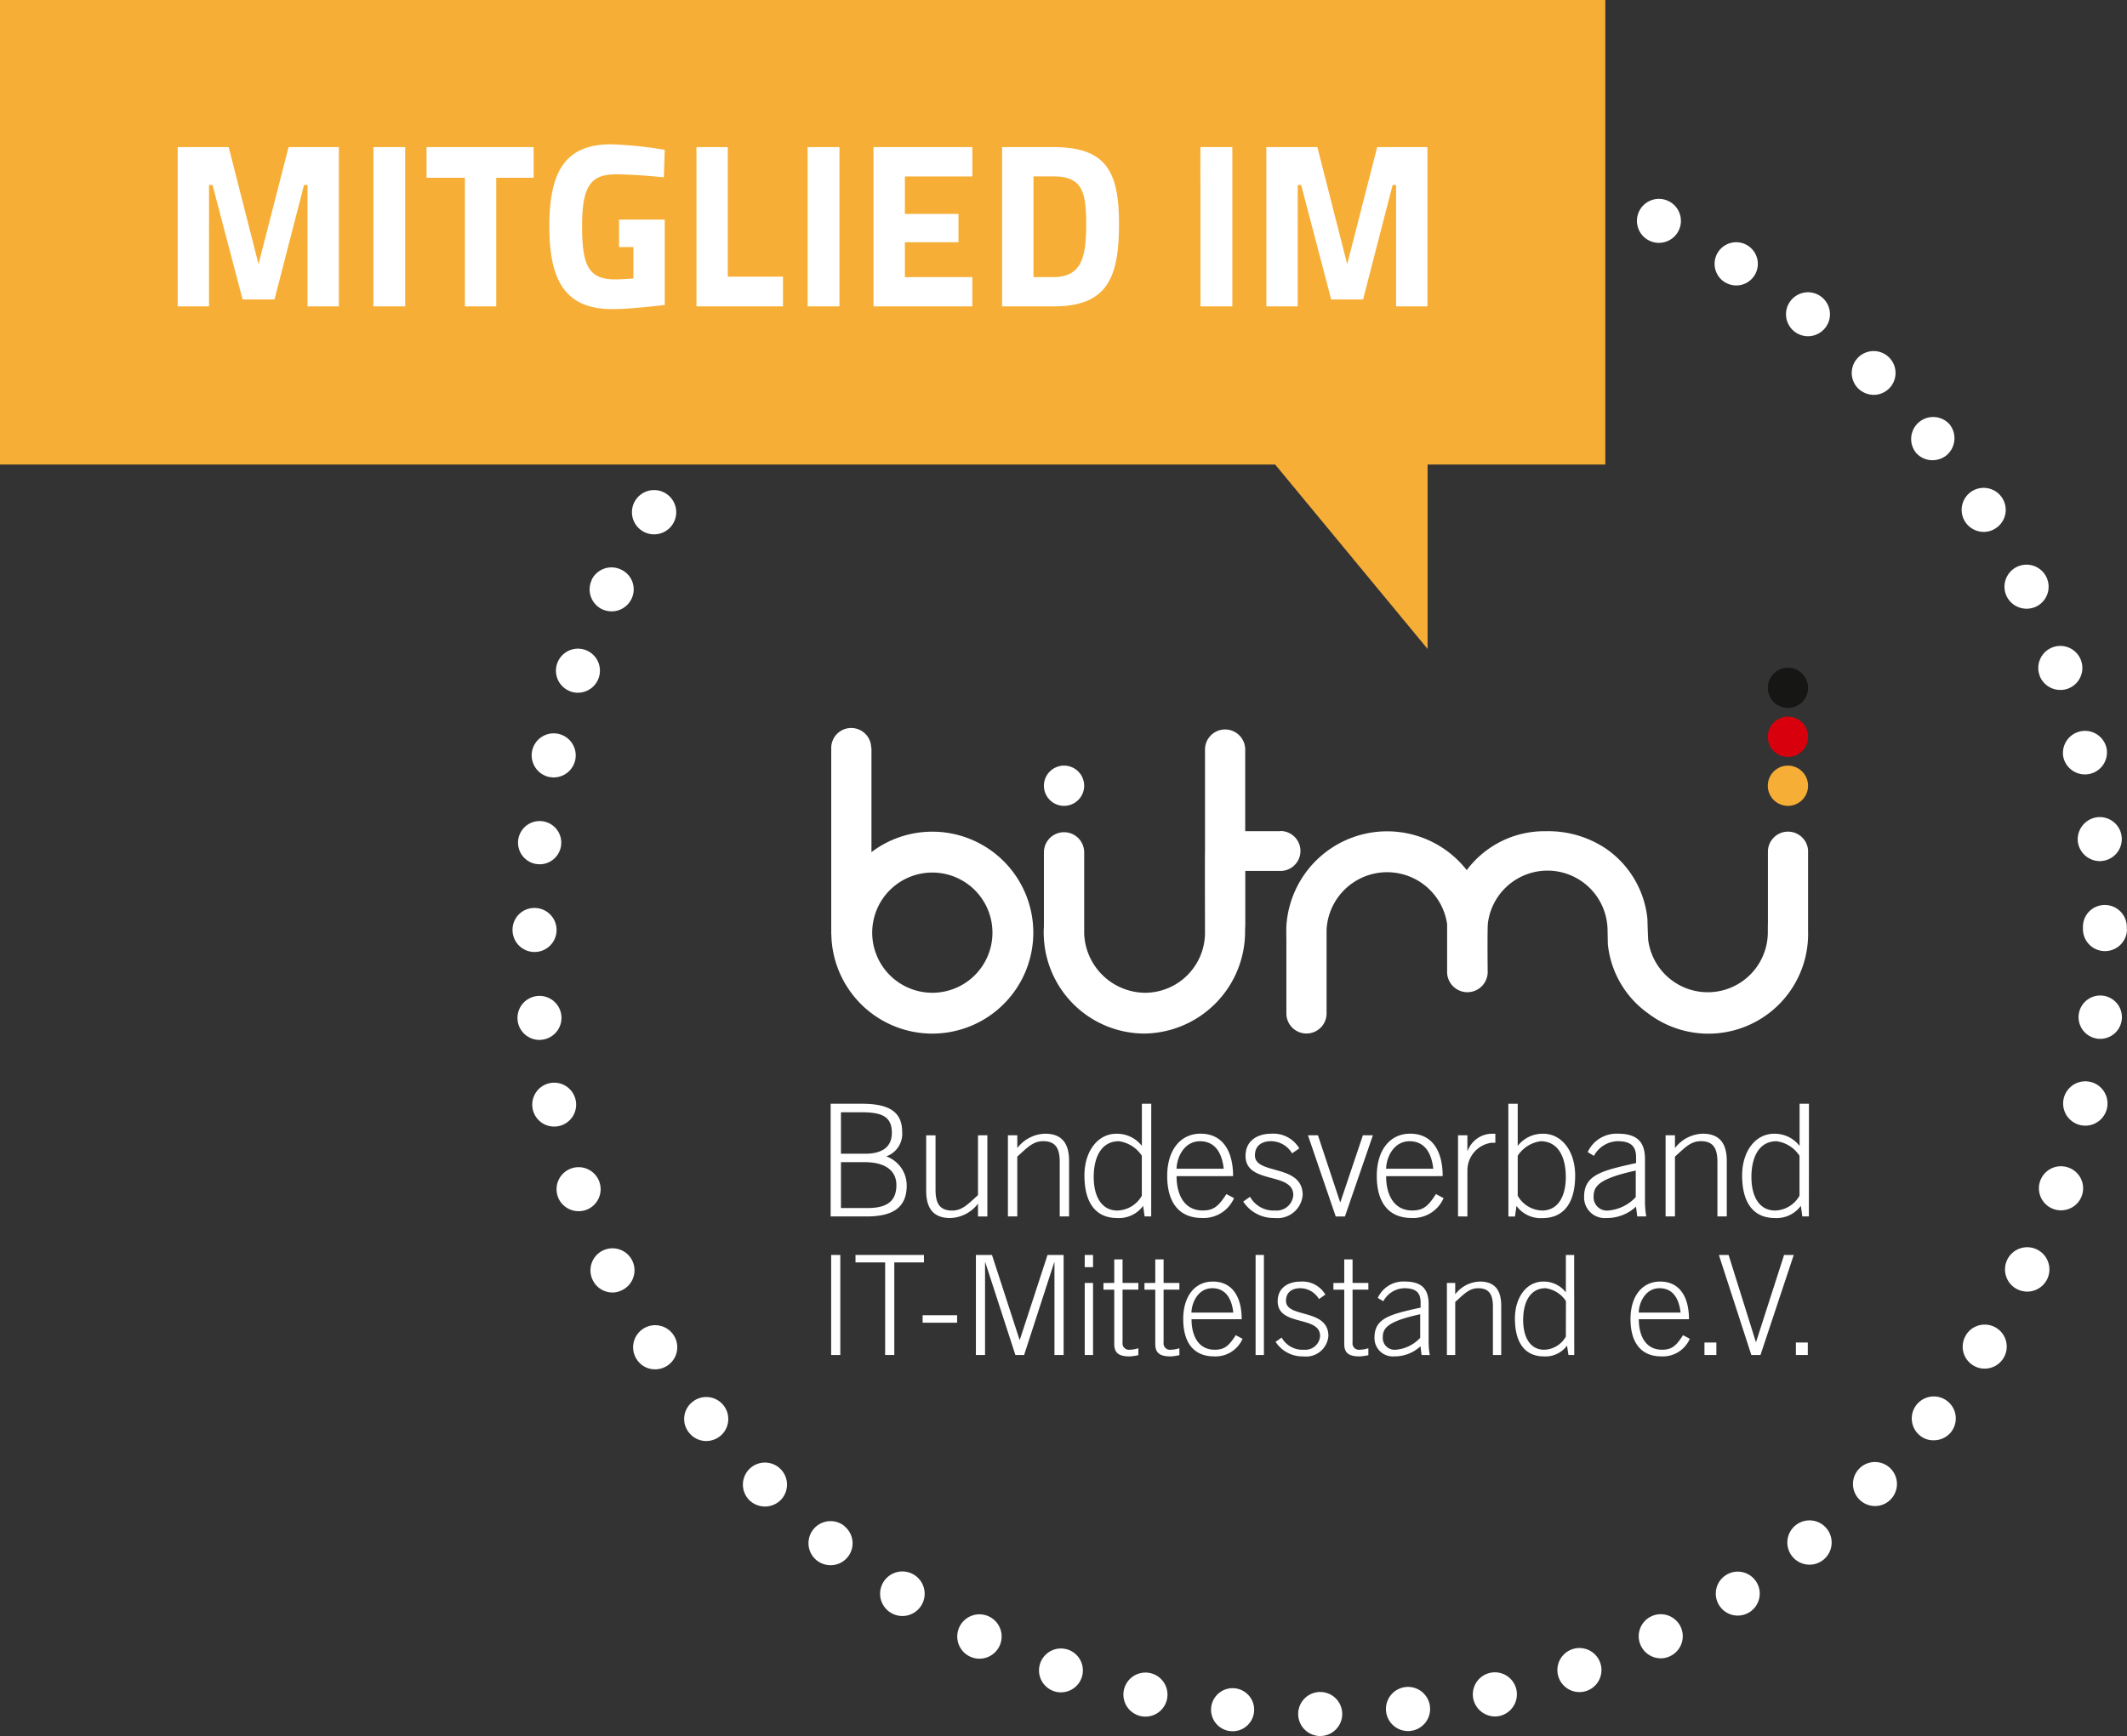 <svg xmlns="http://www.w3.org/2000/svg" xmlns:xlink="http://www.w3.org/1999/xlink" width="142.568" height="116.394" viewBox="0 0 142.568 116.394"><rect x="0" y="0" width="142.568" height="116.394" fill="#333333" stroke="none"/><defs><clipPath id="clip-path"><rect id="Rechteck_2078" data-name="Rechteck 2078" width="142.568" height="116.394" fill="#fff"></rect></clipPath></defs><g id="Gruppe_2408" data-name="Gruppe 2408" transform="translate(-2410.088 -10416.446)"><g id="Gruppe_2372" data-name="Gruppe 2372" transform="translate(2410.088 10416.446)" clip-path="url(#clip-path)"><path id="Pfad_7673" data-name="Pfad 7673" d="M121.732,128.394a1.476,1.476,0,1,1,1.477,1.476,1.477,1.477,0,0,1-1.477-1.476m-4.582,1.145a1.444,1.444,0,1,1,.165.012c-.047,0-.106-.012-.165-.012m10.475-1.311a1.48,1.48,0,1,1,1.642,1.3.861.861,0,0,1-.166.011,1.482,1.482,0,0,1-1.476-1.311m-16.45.307h0a1.477,1.477,0,1,1,1.759-1.11,1.476,1.476,0,0,1-1.759,1.11m22.3-1.133a1.477,1.477,0,0,1,2.882-.65,1.492,1.492,0,0,1-1.11,1.772,1.587,1.587,0,0,1-.331.036,1.5,1.5,0,0,1-1.441-1.157m-28.131-.544a1.47,1.47,0,1,1,.484.083,1.333,1.333,0,0,1-.484-.083m33.846-.921a1.477,1.477,0,1,1,2.787-.98,1.477,1.477,0,0,1-2.787.98m-39.456-1.394a1.487,1.487,0,1,1,.637.142,1.515,1.515,0,0,1-.637-.142m44.971-.721a1.476,1.476,0,1,1,1.973.685,1.376,1.376,0,0,1-.638.153,1.478,1.478,0,0,1-1.335-.839M94.416,121.6a1.493,1.493,0,1,1,.791.224,1.492,1.492,0,0,1-.791-.224m55.529-.5a1.473,1.473,0,1,1,2.032.472,1.481,1.481,0,0,1-.78.224,1.46,1.46,0,0,1-1.252-.7M89.467,118.1h0a1.479,1.479,0,0,1,1.842-2.315v.012a1.47,1.47,0,0,1-.921,2.621,1.5,1.5,0,0,1-.921-.319m65.379-.272a1.485,1.485,0,1,1,1.157.556,1.491,1.491,0,0,1-1.157-.556m-69.9-3.767a1.478,1.478,0,1,1,2.09,0,1.5,1.5,0,0,1-2.09,0m74.413-.035a1.474,1.474,0,1,1,2.079-.012,1.431,1.431,0,0,1-1.04.437,1.468,1.468,0,0,1-1.039-.425m-78.453-4.488a1.455,1.455,0,0,1,.225-2.067,1.475,1.475,0,1,1,.921,2.622,1.453,1.453,0,0,1-1.145-.556m82.5.189a1.475,1.475,0,1,1,2.079-.224,1.5,1.5,0,0,1-1.157.543,1.412,1.412,0,0,1-.921-.319M77.386,104.6a1.479,1.479,0,1,1,1.252.685,1.448,1.448,0,0,1-1.252-.685m89.578.413a1.464,1.464,0,0,1-.461-2.031v-.012a1.476,1.476,0,1,1,1.24,2.268,1.418,1.418,0,0,1-.779-.225M74.445,99.295a1.476,1.476,0,1,1,1.961.685,1.373,1.373,0,0,1-.638.154,1.461,1.461,0,0,1-1.323-.839m95.518.638a1.488,1.488,0,1,1,.638.142,1.558,1.558,0,0,1-.638-.142M72.107,93.7a1.477,1.477,0,1,1,1.89.9,1.455,1.455,0,0,1-.5.082,1.483,1.483,0,0,1-1.393-.979m100.265.838a1.477,1.477,0,0,1,.98-2.787,1.475,1.475,0,0,1-.484,2.87,1.454,1.454,0,0,1-.5-.083M70.43,87.863a1.471,1.471,0,1,1,1.76,1.11,1.509,1.509,0,0,1-.331.035,1.462,1.462,0,0,1-1.429-1.145m103.737,1.05a1.487,1.487,0,1,1,.33.036,1.645,1.645,0,0,1-.33-.036M69.414,81.887a1.474,1.474,0,1,1,1.63,1.3.831.831,0,0,1-.166.012,1.471,1.471,0,0,1-1.465-1.311m105.9,1.229a1.453,1.453,0,1,1,.165.011.8.8,0,0,1-.165-.011M69.072,75.829a1.459,1.459,0,0,1,1.465-1.476,1.476,1.476,0,1,1-1.465,1.476m105.261-.059h0v-.142a1.459,1.459,0,0,1,1.464-1.476,1.477,1.477,0,0,1,1.476,1.476v.142h.012a1.476,1.476,0,0,1-2.952,0m-105.261.059h0v0Zm1.63-4.417a1.449,1.449,0,1,1,.165.012.824.824,0,0,0-.165-.012m103.289-1.5a1.494,1.494,0,0,1,1.3-1.642,1.474,1.474,0,1,1,.342,2.929.88.88,0,0,1-.177.012,1.488,1.488,0,0,1-1.464-1.3M71.5,65.566a1.491,1.491,0,0,1-1.11-1.771A1.477,1.477,0,1,1,71.836,65.6a1.647,1.647,0,0,1-.331-.036m101.517-1.311h0a1.479,1.479,0,0,1,2.882-.662,1.474,1.474,0,0,1-1.111,1.772,1.5,1.5,0,0,1-.33.036,1.486,1.486,0,0,1-1.441-1.146M72.969,59.838a1.477,1.477,0,1,1,.98-2.787,1.478,1.478,0,0,1-.5,2.87,1.437,1.437,0,0,1-.484-.083m98.459-1.086a1.477,1.477,0,1,1,1.889.9,1.464,1.464,0,0,1-.5.083,1.483,1.483,0,0,1-1.393-.98M75.071,54.323a1.479,1.479,0,0,1-.685-1.972h-.011a1.478,1.478,0,0,1,1.972-.685,1.457,1.457,0,0,1,.7,1.961,1.476,1.476,0,0,1-1.334.839,1.554,1.554,0,0,1-.638-.142m94.148-.862a1.479,1.479,0,1,1,1.972.685,1.515,1.515,0,0,1-.638.142,1.488,1.488,0,0,1-1.334-.827M77.776,49.079a1.484,1.484,0,1,1,.779.224,1.486,1.486,0,0,1-.779-.224m88.657-.626a1.476,1.476,0,1,1,2.492-1.583,1.469,1.469,0,0,1-.449,2.032,1.406,1.406,0,0,1-.792.236,1.487,1.487,0,0,1-1.251-.685M163.1,43.777a1.475,1.475,0,0,1,2.3-1.842,1.492,1.492,0,0,1-.224,2.078,1.512,1.512,0,0,1-.933.319,1.453,1.453,0,0,1-1.146-.555m-3.838-4.263a1.468,1.468,0,1,1,1.051.437,1.527,1.527,0,0,1-1.051-.437M154.988,35.7a1.473,1.473,0,1,1,.91.319,1.469,1.469,0,0,1-.91-.319M150.3,32.38a1.449,1.449,0,1,1,.78.236,1.5,1.5,0,0,1-.78-.236m-5.019-2.763a1.474,1.474,0,1,1,.638.142,1.47,1.47,0,0,1-.638-.142" transform="translate(-34.718 -13.477)" fill="#fff"></path><path id="Pfad_7674" data-name="Pfad 7674" d="M107.6,0H0V31.145H85.471L95.688,43.509V31.145H107.6Z" transform="translate(0 0)" fill="#f7ae36"></path><path id="Pfad_7675" data-name="Pfad 7675" d="M96.921,30.323h2.1V22.181h.231l2.013,7.678h2.137l1.982-7.678h.233v8.142h2.1V19.643H104.35l-2.012,7.847-2-7.847h-3.42Zm-4.416,0h2.134V19.643H92.5Zm-7.661-5.541c0,2.2-.279,3.577-2.2,3.577H81.311V21.607h1.332c1.92,0,2.2,1.007,2.2,3.175m-2.2,5.541c3.622,0,4.4-1.918,4.4-5.541,0-3.53-.882-5.139-4.4-5.139H79.208v10.68Zm-12.055,0h6.624V28.359H72.692V26.02h3.592v-1.9H72.692v-2.51h4.521V19.643H70.588Zm-4.416,0h2.134V19.643H66.172Zm-1.652,0V28.328h-3.7V19.643h-2.1v10.68ZM53.533,26.345h.96v2.106s-.728.062-1.208.062c-1.766,0-2.231-.882-2.231-3.561,0-2.771.62-3.484,2.293-3.484,1.254,0,3.187.2,3.187.2l.063-1.842a26.177,26.177,0,0,0-3.591-.37c-2.956,0-4.148,1.654-4.148,5.494,0,3.592,1.036,5.556,4.225,5.556,1.224,0,3.513-.278,3.513-.278V24.5H53.533ZM40.63,21.7H43.2v8.622h2.1V21.7h2.508V19.643H40.63Zm-3.563,8.622H39.2V19.643H37.068Zm-13.117,0h2.1V22.181h.233L28.3,29.858h2.137l1.982-7.678h.233v8.142h2.1V19.643H31.381L29.368,27.49l-2-7.847h-3.42Z" transform="translate(-12.039 -9.78)" fill="#fff"></path><rect id="Rechteck_2073" data-name="Rechteck 2073" width="0.614" height="6.708" transform="translate(55.71 84.14)" fill="#fff"></rect><path id="Pfad_7676" data-name="Pfad 7676" d="M115.291,169.17v.5h1.988v6.207h.613v-6.207h1.987v-.5Z" transform="translate(-57.949 -85.03)" fill="#fff"></path><rect id="Rechteck_2074" data-name="Rechteck 2074" width="2.312" height="0.502" transform="translate(61.842 88.181)" fill="#fff"></rect><path id="Pfad_7677" data-name="Pfad 7677" d="M136.318,169.17l-1.857,5.685h-.019l-1.848-5.685h-1.078v6.708h.613v-6.207h.019l2.015,6.207h.585l2.016-6.207h.018v6.207h.614V169.17Z" transform="translate(-66.104 -85.03)" fill="#fff"></path><path id="Pfad_7678" data-name="Pfad 7678" d="M146.184,175.878h.557v-4.83h-.557Zm0-5.89h.557v-.818h-.557Z" transform="translate(-73.477 -85.03)" fill="#fff"></path><path id="Pfad_7679" data-name="Pfad 7679" d="M149.431,171.347v-1.579h.557v1.579h1.058v.447h-1.058v3.538a.431.431,0,0,0,.492.493,1.941,1.941,0,0,0,.566-.1v.466a4.011,4.011,0,0,1-.566.083c-.789,0-1.049-.26-1.049-.845v-3.631h-.724v-.447Z" transform="translate(-74.745 -85.331)" fill="#fff"></path><path id="Pfad_7680" data-name="Pfad 7680" d="M154.96,171.347v-1.579h.557v1.579h1.059v.447h-1.059v3.538a.431.431,0,0,0,.493.493,1.947,1.947,0,0,0,.566-.1v.466a4.032,4.032,0,0,1-.566.083c-.79,0-1.05-.26-1.05-.845v-3.631h-.724v-.447Z" transform="translate(-77.524 -85.331)" fill="#fff"></path><path id="Pfad_7681" data-name="Pfad 7681" d="M160.013,175.284c0,1.1.455,2.043,1.551,2.043.622,0,.929-.213,1.412-.975l.456.242a1.971,1.971,0,0,1-1.914,1.179c-1.264,0-2.062-.809-2.062-2.508,0-1.5.761-2.508,1.986-2.508,1.31,0,1.933,1.03,1.933,2.527Zm2.8-.447c-.111-.994-.549-1.625-1.393-1.634-.985-.009-1.4.993-1.412,1.634Z" transform="translate(-80.147 -86.833)" fill="#fff"></path><rect id="Rechteck_2075" data-name="Rechteck 2075" width="0.557" height="6.708" transform="translate(84.16 84.14)" fill="#fff"></rect><path id="Pfad_7682" data-name="Pfad 7682" d="M172.309,176.51a1.593,1.593,0,0,0,1.5.817.989.989,0,0,0,1.077-.919c0-1.4-2.843-.613-2.843-2.332,0-.91.715-1.318,1.533-1.318a1.784,1.784,0,0,1,1.663.872l-.428.3a1.461,1.461,0,0,0-1.254-.726c-.538,0-.957.26-.957.846,0,1.18,2.842.483,2.842,2.36a1.5,1.5,0,0,1-1.672,1.365,2.15,2.15,0,0,1-1.867-.976Z" transform="translate(-86.403 -86.833)" fill="#fff"></path><path id="Pfad_7683" data-name="Pfad 7683" d="M180.426,171.347v-1.579h.557v1.579h1.059v.447h-1.059v3.538a.432.432,0,0,0,.493.493,1.947,1.947,0,0,0,.566-.1v.466a4.032,4.032,0,0,1-.566.083c-.79,0-1.05-.26-1.05-.845v-3.631H179.7v-.447Z" transform="translate(-90.324 -85.331)" fill="#fff"></path><path id="Pfad_7684" data-name="Pfad 7684" d="M188.39,177.678l-.075-.585a2.525,2.525,0,0,1-1.755.678,1.226,1.226,0,0,1-1.327-1.263c0-1.319,1.077-1.56,3.092-2.007v-.334c0-.641-.279-.966-1.1-.966a1.647,1.647,0,0,0-1.4.874l-.372-.223a1.883,1.883,0,0,1,1.793-1.1c1.1,0,1.616.447,1.616,1.515V176.8a5.272,5.272,0,0,0,.075.883Zm-.093-2.731c-2.211.482-2.508.938-2.508,1.551a.79.79,0,0,0,.863.828,2.5,2.5,0,0,0,1.645-.8Z" transform="translate(-93.104 -86.831)" fill="#fff"></path><path id="Pfad_7685" data-name="Pfad 7685" d="M194.992,177.679v-4.83h.557v.762a2.152,2.152,0,0,1,1.654-.855c1,0,1.43.576,1.43,1.626v3.3h-.557v-3.242c0-.8-.241-1.236-.984-1.236-.595,0-.929.363-1.542.92v3.558Z" transform="translate(-98.009 -86.832)" fill="#fff"></path><path id="Pfad_7686" data-name="Pfad 7686" d="M208.134,175.878h-.389l-.094-.632a1.78,1.78,0,0,1-1.552.726c-1.253,0-1.941-.893-1.941-2.537,0-1.422.78-2.48,1.9-2.48a1.876,1.876,0,0,1,1.514.724v-2.508h.557Zm-.557-3.613a1.942,1.942,0,0,0-1.367-.864c-1,0-1.5.883-1.5,2.137,0,1.114.445,1.988,1.413,1.988a1.716,1.716,0,0,0,1.449-.883Z" transform="translate(-102.616 -85.031)" fill="#fff"></path><path id="Pfad_7687" data-name="Pfad 7687" d="M220.291,175.284c0,1.1.455,2.043,1.551,2.043.622,0,.929-.213,1.412-.975l.455.242a1.969,1.969,0,0,1-1.913,1.179c-1.264,0-2.062-.809-2.062-2.508,0-1.5.761-2.508,1.986-2.508,1.31,0,1.933,1.03,1.933,2.527Zm2.8-.447c-.111-.994-.549-1.625-1.393-1.634-.985-.009-1.4.993-1.412,1.634Z" transform="translate(-110.445 -86.833)" fill="#fff"></path><rect id="Rechteck_2076" data-name="Rechteck 2076" width="0.798" height="0.837" transform="translate(114.246 90.011)" fill="#fff"></rect><path id="Pfad_7688" data-name="Pfad 7688" d="M236.02,169.17,234.144,175h-.018L232.3,169.17h-.651l2.175,6.708h.613l2.23-6.708Z" transform="translate(-116.436 -85.03)" fill="#fff"></path><rect id="Rechteck_2077" data-name="Rechteck 2077" width="0.798" height="0.837" transform="translate(120.375 90.011)" fill="#fff"></rect><path id="Pfad_7689" data-name="Pfad 7689" d="M118.8,105.113a6.738,6.738,0,0,0-4.082,1.371V99.5H114.7a1.339,1.339,0,0,0-2.678,0s0,.008,0,.011V111.99h.007a6.769,6.769,0,1,0,6.766-6.877m0,10.8a4.03,4.03,0,1,1,4.033-4.029,4.029,4.029,0,0,1-4.033,4.029" transform="translate(-56.306 -49.352)" fill="#fff"></path><path id="Pfad_7690" data-name="Pfad 7690" d="M208.324,113.375a1.348,1.348,0,0,0-2.694,0s0,.007,0,.013v4.751s-.007.2-.007.729a4.026,4.026,0,0,1-8.013.51c-.021-.144-.058-1.461-.058-1.461a6.51,6.51,0,0,0-2.7-4.643,6.935,6.935,0,0,0-4.092-1.223,6.5,6.5,0,0,0-5.318,2.61,6.767,6.767,0,0,0-12.089,3.759v.007c-.008.133-.008.674,0,.808v5.083a1.348,1.348,0,0,0,2.694,0v-5.658a4.064,4.064,0,0,1,8.08-.385c0,.2,0,3.159,0,3.159a1.36,1.36,0,1,0,2.719.1s-.029-2.835.012-3.292a4.025,4.025,0,0,1,7.983-.081,3.687,3.687,0,0,1,.039.435l.02,1.026a6.5,6.5,0,0,0,2.713,4.652,6.683,6.683,0,0,0,10.708-5.53c0-.04,0-5.375,0-5.375" transform="translate(-87.13 -56.321)" fill="#fff"></path><path id="Pfad_7691" data-name="Pfad 7691" d="M156.531,105.136h-2.368l0-5.523a1.348,1.348,0,0,0-2.694,0v6.892c-.015-.011,0,5.247,0,5.436a4.031,4.031,0,0,1-4.032,4.03A4.123,4.123,0,0,1,143.371,112l0-5.444a1.35,1.35,0,1,0-2.7,0c0,.006,0,.008,0,.013v4.966c-.009.134-.015.268-.015.4s.006.27.015.4v.011a6.768,6.768,0,0,0,6.755,6.359,6.838,6.838,0,0,0,6.729-6.889c0-.192.014-.261.014-.454v-3.559h2.358a1.339,1.339,0,0,0,0-2.678" transform="translate(-70.7 -49.409)" fill="#fff"></path><path id="Pfad_7692" data-name="Pfad 7692" d="M240.935,104.557a1.349,1.349,0,1,1-1.349-1.349,1.349,1.349,0,0,1,1.349,1.349" transform="translate(-119.745 -51.876)" fill="#f7ae36"></path><path id="Pfad_7693" data-name="Pfad 7693" d="M143.38,104.557a1.349,1.349,0,1,1-1.349-1.349,1.349,1.349,0,0,1,1.349,1.349" transform="translate(-70.711 -51.876)" fill="#fff"></path><path id="Pfad_7694" data-name="Pfad 7694" d="M240.935,97.958a1.349,1.349,0,1,1-1.349-1.348,1.349,1.349,0,0,1,1.349,1.348" transform="translate(-119.745 -48.559)" fill="#d9000d"></path><path id="Pfad_7695" data-name="Pfad 7695" d="M240.935,91.359a1.349,1.349,0,1,1-1.349-1.349,1.349,1.349,0,0,1,1.349,1.349" transform="translate(-119.745 -45.242)" fill="#161615"></path><path id="Pfad_7696" data-name="Pfad 7696" d="M111.943,148.788h2.114c1.863,0,2.68.586,2.68,1.894a1.6,1.6,0,0,1-1.069,1.633,2.069,2.069,0,0,1,1.372,1.957c0,1.569-1.057,2.071-2.69,2.071h-2.407Zm.691,3.349h1.643c.888,0,1.768-.292,1.768-1.4s-.691-1.38-2.051-1.38h-1.361Zm0,3.642h1.79c1.329,0,1.925-.482,1.925-1.548,0-.869-.627-1.528-2.145-1.528h-1.57Z" transform="translate(-56.266 -74.785)" fill="#fff"></path><path id="Pfad_7697" data-name="Pfad 7697" d="M128.917,153.039v5.442h-.628v-.858a2.423,2.423,0,0,1-1.862.963c-1.13,0-1.611-.65-1.611-1.832v-3.714h.627v3.653c0,.9.273,1.392,1.109,1.392.67,0,1.046-.408,1.737-1.037v-4.008Z" transform="translate(-62.736 -76.922)" fill="#fff"></path><path id="Pfad_7698" data-name="Pfad 7698" d="M135.831,158.374v-5.442h.628v.858a2.422,2.422,0,0,1,1.862-.963c1.13,0,1.611.65,1.611,1.832v3.714h-.627v-3.653c0-.9-.273-1.392-1.109-1.392-.671,0-1.047.408-1.737,1.037v4.008Z" transform="translate(-68.273 -76.816)" fill="#fff"></path><path id="Pfad_7699" data-name="Pfad 7699" d="M150.614,156.344h-.441l-.1-.711a2,2,0,0,1-1.747.816c-1.413,0-2.187-1-2.187-2.856,0-1.6.879-2.794,2.145-2.794a2.112,2.112,0,0,1,1.706.816v-2.825h.628Zm-.628-4.07a2.187,2.187,0,0,0-1.538-.972c-1.131,0-1.686.994-1.686,2.406,0,1.256.5,2.239,1.591,2.239a1.935,1.935,0,0,0,1.633-.994Z" transform="translate(-73.452 -74.786)" fill="#fff"></path><path id="Pfad_7700" data-name="Pfad 7700" d="M157.926,155.674c0,1.235.512,2.3,1.748,2.3.7,0,1.045-.241,1.59-1.1l.512.272a2.216,2.216,0,0,1-2.155,1.33c-1.422,0-2.323-.911-2.323-2.825,0-1.686.857-2.826,2.239-2.826,1.475,0,2.177,1.162,2.177,2.846Zm3.161-.5c-.126-1.12-.618-1.831-1.57-1.842-1.109-.01-1.58,1.12-1.591,1.842Z" transform="translate(-79.063 -76.816)" fill="#fff"></path><path id="Pfad_7701" data-name="Pfad 7701" d="M167.994,157.056a1.794,1.794,0,0,0,1.684.92,1.114,1.114,0,0,0,1.215-1.036c0-1.579-3.2-.691-3.2-2.627,0-1.025.806-1.485,1.728-1.485a2.009,2.009,0,0,1,1.873.984l-.482.334a1.646,1.646,0,0,0-1.412-.816c-.607,0-1.078.293-1.078.952,0,1.329,3.2.544,3.2,2.657a1.69,1.69,0,0,1-1.884,1.539,2.424,2.424,0,0,1-2.1-1.1Z" transform="translate(-84.207 -76.817)" fill="#fff"></path><path id="Pfad_7702" data-name="Pfad 7702" d="M176.265,153.039h.67l1.485,4.479h.021l1.507-4.479h.67l-1.874,5.442h-.617Z" transform="translate(-88.596 -76.922)" fill="#fff"></path><path id="Pfad_7703" data-name="Pfad 7703" d="M186.168,155.674c0,1.235.513,2.3,1.748,2.3.7,0,1.046-.241,1.59-1.1l.513.272a2.217,2.217,0,0,1-2.155,1.33c-1.423,0-2.323-.911-2.323-2.825,0-1.686.857-2.826,2.24-2.826,1.475,0,2.177,1.162,2.177,2.846Zm3.161-.5c-.126-1.12-.618-1.831-1.57-1.842-1.109-.01-1.581,1.12-1.591,1.842Z" transform="translate(-93.259 -76.816)" fill="#fff"></path><path id="Pfad_7704" data-name="Pfad 7704" d="M196.491,158.374v-5.442h.628v1.037h.02a1.764,1.764,0,0,1,1.57-1.141h.283v.608h-.283a1.872,1.872,0,0,0-1.59,1.862v3.077Z" transform="translate(-98.762 -76.816)" fill="#fff"></path><path id="Pfad_7705" data-name="Pfad 7705" d="M203.272,148.79h.628v2.824a2.115,2.115,0,0,1,1.706-.816c1.266,0,2.145,1.194,2.145,2.8,0,1.851-.774,2.856-2.187,2.856a2.009,2.009,0,0,1-1.748-.816l-.1.711h-.439Zm.628,6.163a1.937,1.937,0,0,0,1.633.994c1.089,0,1.591-.983,1.591-2.239,0-1.414-.556-2.406-1.686-2.406a2.183,2.183,0,0,0-1.538.973Z" transform="translate(-102.171 -74.786)" fill="#fff"></path><path id="Pfad_7706" data-name="Pfad 7706" d="M217.047,158.375l-.083-.659a2.848,2.848,0,0,1-1.979.763,1.381,1.381,0,0,1-1.5-1.424c0-1.485,1.214-1.757,3.484-2.26v-.378c0-.721-.313-1.088-1.244-1.088a1.857,1.857,0,0,0-1.581.983l-.418-.251a2.119,2.119,0,0,1,2.02-1.235c1.235,0,1.82.5,1.82,1.706v2.846a6.057,6.057,0,0,0,.083.994Zm-.1-3.077c-2.49.544-2.825,1.057-2.825,1.748a.89.89,0,0,0,.973.931,2.815,2.815,0,0,0,1.852-.9Z" transform="translate(-107.306 -76.816)" fill="#fff"></path><path id="Pfad_7707" data-name="Pfad 7707" d="M224.463,158.374v-5.442h.628v.858a2.422,2.422,0,0,1,1.862-.963c1.13,0,1.612.65,1.612,1.832v3.714h-.628v-3.653c0-.9-.272-1.392-1.109-1.392-.671,0-1.047.408-1.737,1.037v4.008Z" transform="translate(-112.822 -76.816)" fill="#fff"></path><path id="Pfad_7708" data-name="Pfad 7708" d="M239.246,156.344h-.439l-.1-.711a2.007,2.007,0,0,1-1.748.816c-1.413,0-2.187-1-2.187-2.856,0-1.6.879-2.794,2.145-2.794a2.11,2.11,0,0,1,1.706.816v-2.825h.628Zm-.628-4.07a2.187,2.187,0,0,0-1.539-.972c-1.13,0-1.684.994-1.684,2.406,0,1.256.5,2.239,1.59,2.239a1.934,1.934,0,0,0,1.633-.994Z" transform="translate(-118.001 -74.786)" fill="#fff"></path></g></g></svg>